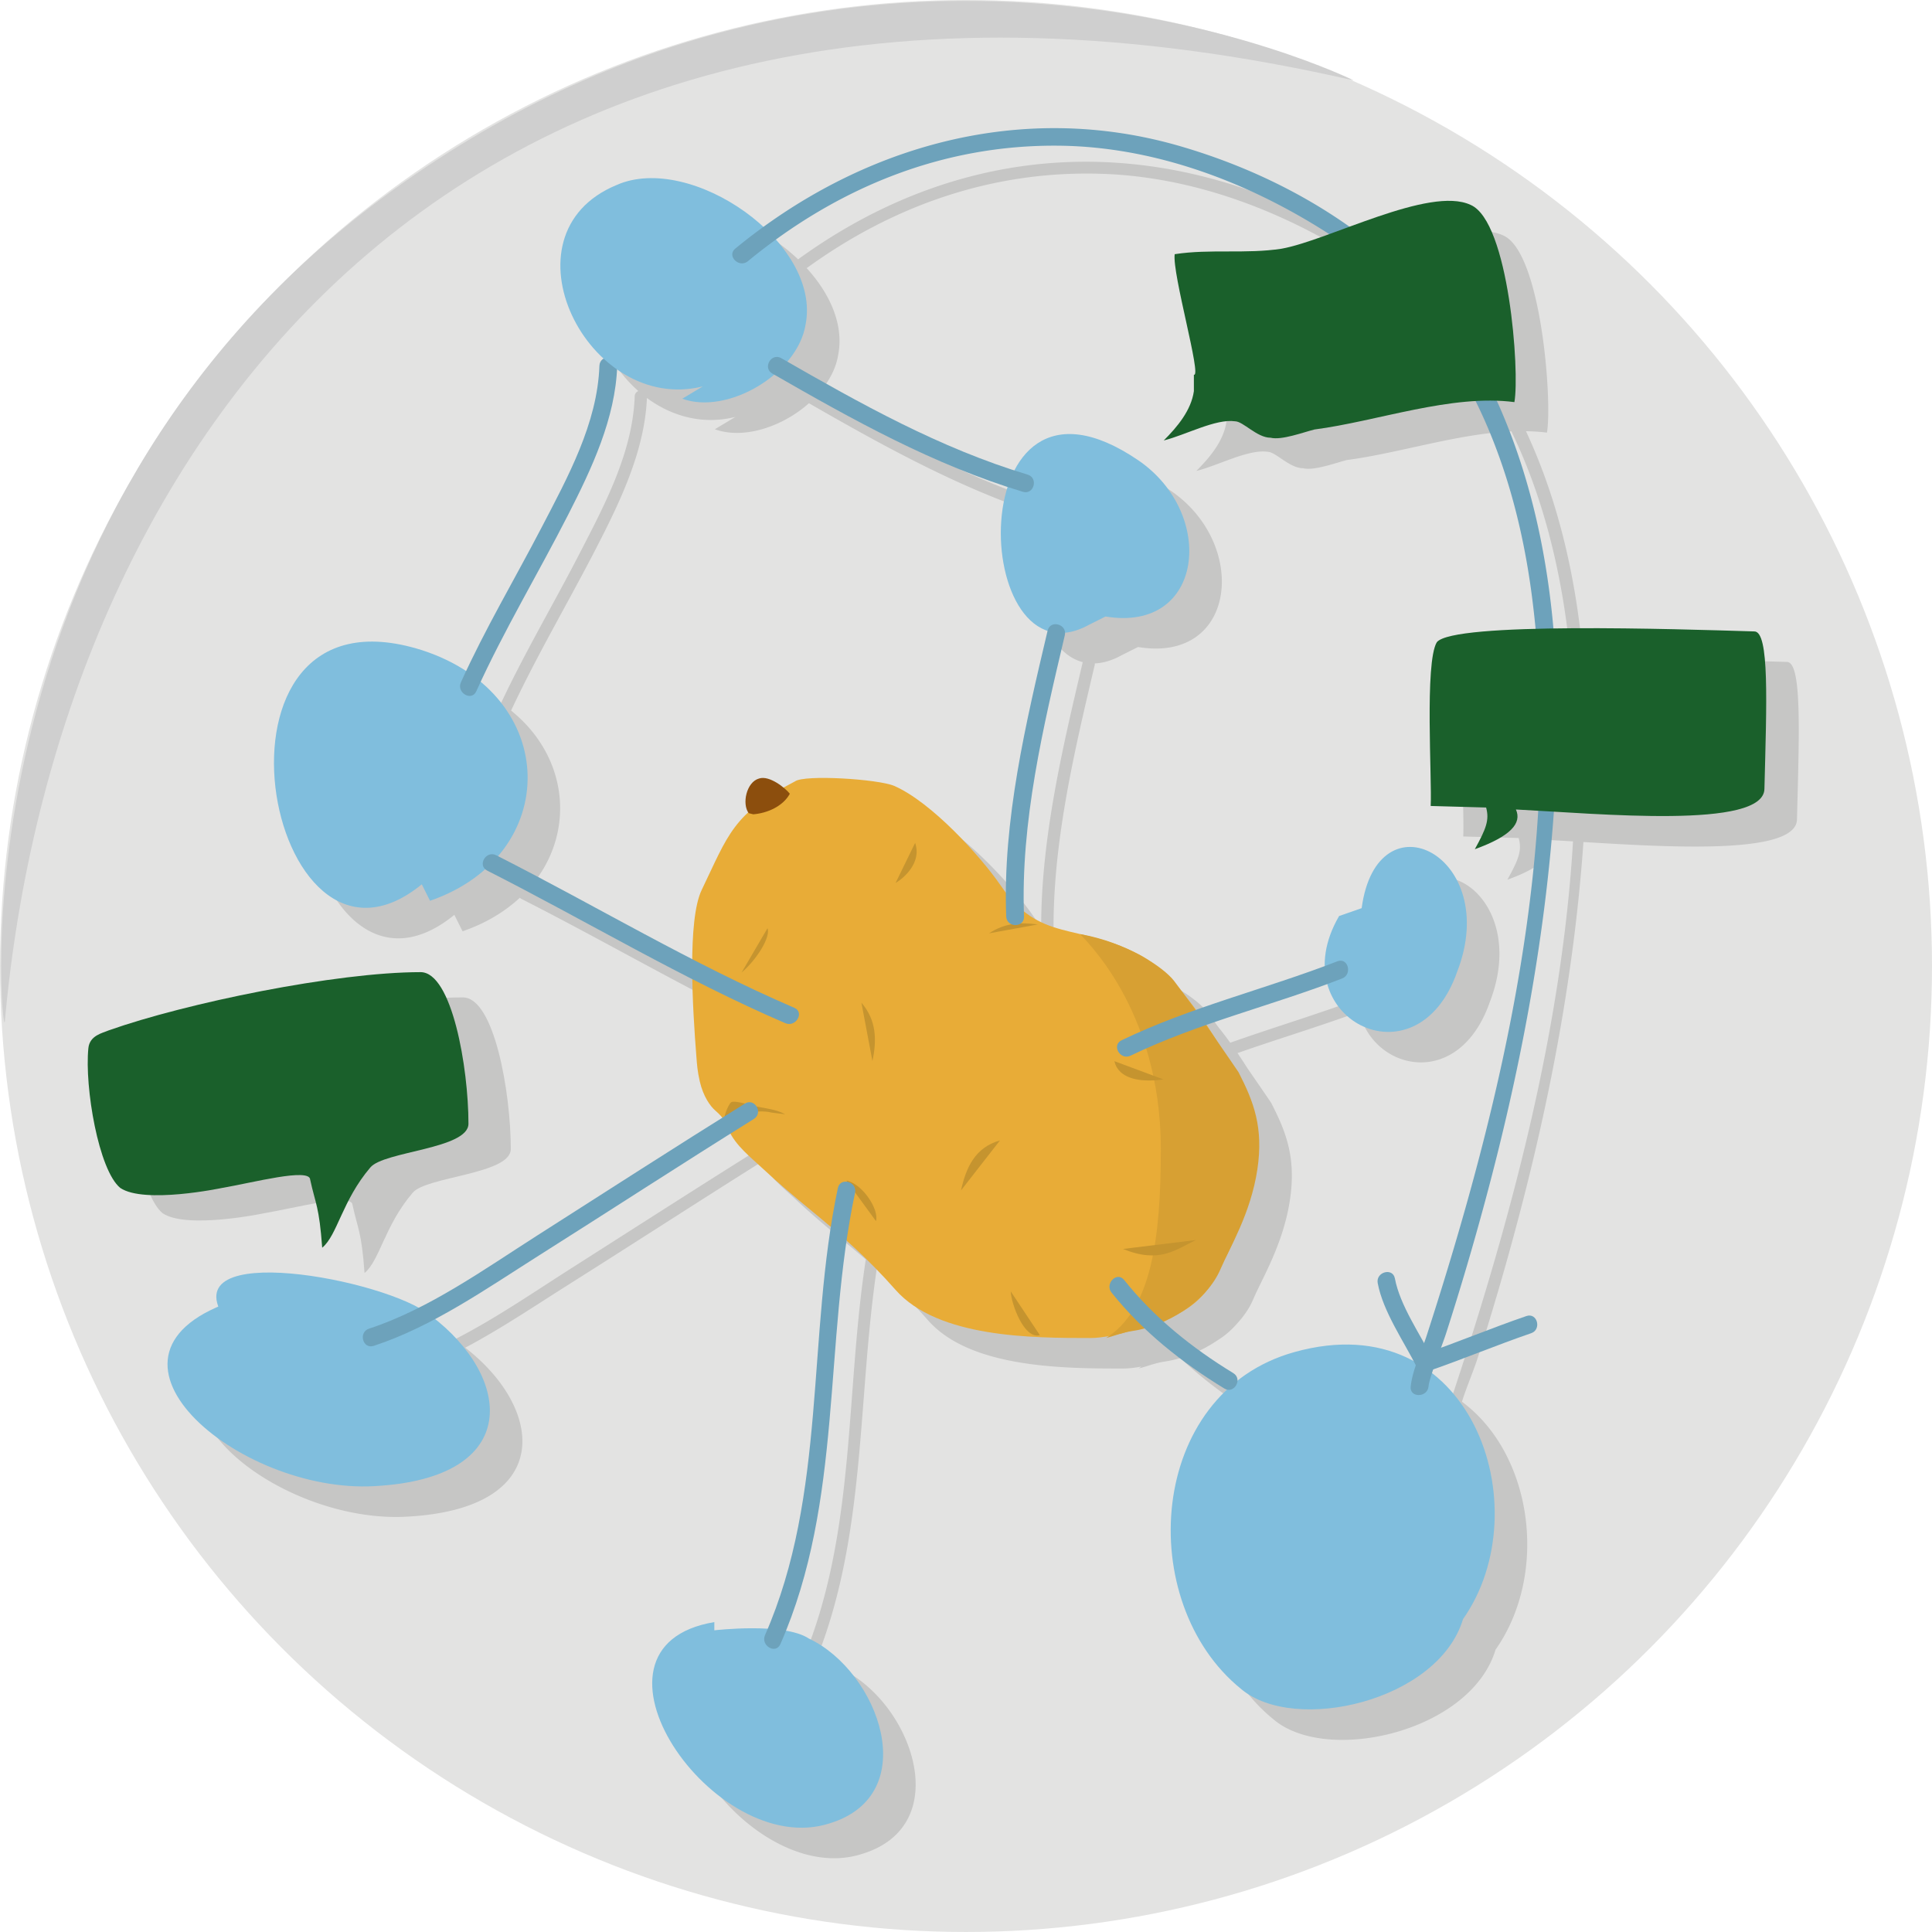 <svg xmlns="http://www.w3.org/2000/svg" width="244.119" height="244.118"><circle cx="122.06" cy="122.059" r="122.059" fill="#E3E3E2"/><path fill="#CFCFCF" d="M171.057 10.164C56.223-16.138 6.934 58.304.612 129.073.314 132.407-6.966 66.21 48.115 25.152c61.15-45.582 122.942-14.988 122.942-14.988z"/><path fill="#C6C6C5" d="M225.772 83.64c-5.374-.163-16.518-.525-25.718-.369-.872-9.949-3.039-19.766-7.238-28.785.896.015 1.782.066 2.648.179.693-3.807-.691-22.845-5.538-24.922-3.324-1.552-9.772.729-15.526 2.844-8.702-6.189-19.051-10.246-29.299-11.619-16.197-2.169-31.323 2.406-44.257 11.801-5.242-4.998-13.305-7.986-18.829-5.531-10.222 4.229-8.233 16.111-1.357 22.172a.728.728 0 0 0-.46.673c-.247 7.083-3.814 13.742-6.992 19.906-3.252 6.311-6.874 12.428-9.898 18.854-1.681-1.143-3.644-2.112-5.898-2.841-29.595-9.346-19.73 45.691 0 29.595l1.038 2.077c2.938-1.011 5.347-2.482 7.24-4.24.051.046.095.096.167.133 8.64 4.382 17.085 9.204 25.729 13.61.05 3.674.307 7.492.536 10.371.062.771.114 1.635.412 2.938.439 1.918 1.334 3.152 1.966 3.697.557.48.873.852 1.094 1.197-7.903 4.959-15.758 10.002-23.624 15.014-4.674 2.98-9.518 6.311-14.603 8.896-6.945-4.08-28.47-7.838-25.659-.34-16.96 7.25 3.199 23.668 19.76 22.686 18.712-1.018 17.313-13.637 7.318-21.348 4.475-2.367 8.751-5.252 12.925-7.887 8.202-5.176 16.343-10.451 24.555-15.613.898 1.906 2.838 3.416 4.335 4.82 1.901 1.785 3.904 3.461 5.917 5.121 1.015.834 1.968 1.631 2.882 2.414-2.606 16.91-1.231 34.486-7.919 50.535-3.441-.25-7.106.178-7.106.178v-1.037c-18.692 3.115 0 30.113 14.538 25.439 11.941-3.633 6.23-19.209-2.596-23.363-.79-.527-1.947-.852-3.232-1.047 6.382-15.805 5.237-32.9 7.696-49.502a72.931 72.931 0 0 1 6.494 6.492c5.368 6.082 17.35 6.082 24.647 6.082.686 0 1.473-.094 2.297-.244-.116.078-.222.17-.342.244 1.148-.303 2.164-.719 3.313-.883a14.299 14.299 0 0 0 1.952-.441c2.991 2.814 6.326 5.256 9.845 7.406a.7.7 0 0 0 .575.086c-10.644 9.463-9.801 29.154 1.376 38.182 6.75 5.711 24.922 1.557 28.037-8.828 6.726-9.557 4.757-24.656-4.248-31.33.553-1.764 1.445-3.844 1.938-5.379a356.528 356.528 0 0 0 5.167-17.689c4.125-15.59 7.128-31.549 8.245-47.65 10.977.667 26.984 1.638 26.984-2.893.271-10.75.66-19.9-1.287-19.861zm-95.236 32.072c-2.627-3.794-8.757-10.508-13.427-12.551-2.043-.875-11.377-1.448-12.545-.572-.515.267-.996.528-1.451.784-.865-.709-2.154-1.458-3.085-1.148-1.566.427-2.149 3.067-1.364 4.28-2.67 2.487-3.673 5.203-5.884 9.792-.875 1.815-1.177 5.296-1.202 9.132-8.313-4.268-16.455-8.897-24.775-13.124 5.919-6.621 5.262-16.488-2.224-22.518 3.254-6.957 7.175-13.583 10.692-20.407 3.043-5.904 6.18-12.343 6.473-19.09 3.104 2.292 7.01 3.431 11.176 2.39l-2.596 1.558c3.642 1.324 8.543-.313 11.892-3.286 9.448 5.426 18.959 10.689 29.333 14.083-2.4 6.917-.254 17.206 5.263 18.63-2.55 10.821-5.247 22.189-5.253 33.409-.342-.414-.681-.86-1.023-1.362zm53.187 60.017c-.062.186-.134.379-.203.568-4.072-2.506-9.387-3.402-15.834-1.604-2.981.828-5.522 2.203-7.641 3.963.16-.328.128-.754-.273-1-3.198-1.953-6.229-4.145-8.98-6.65a17.177 17.177 0 0 0 2.969-1.598 10.662 10.662 0 0 0 2.567-2.188c.853-.92 1.553-1.939 2.021-3.041 1.117-2.637 3.793-6.953 4.638-12.541.807-5.338-.474-8.609-2.371-12.295 0 0-1.334-1.967-2.992-4.359a71.627 71.627 0 0 0-1.258-1.92c5.104-1.795 10.297-3.35 15.381-5.219 1.744 7.436 12.561 9.992 16.487-1.201 5.677-14.634-10.094-22.649-12.067-8.039l-2.848.992c-1.397 2.401-1.914 4.673-1.805 6.679-5.309 1.963-10.737 3.588-16.065 5.479a42.666 42.666 0 0 0-1.505-1.975 80.644 80.644 0 0 0-1.497-2.004c-.659-.848-2.129-2.051-4.173-3.176-.074-.041-.147-.094-.223-.135-.121-.061-.234-.109-.354-.168a25.394 25.394 0 0 0-7.083-2.413v.002c-2.793-.653-5.17-1.168-7.476-3.176-.271-11.636 2.533-23.424 5.184-34.673.019-.077.01-.144.008-.213 1.039-.037 2.173-.356 3.396-1.032l2.077-1.039c12.461 2.077 14.019-12.98 4.153-19.73-8.368-5.706-13.458-3.327-15.813 1.566-10.188-3.314-19.516-8.463-28.786-13.782 1.307-1.462 2.248-3.144 2.543-4.918.761-3.804-.992-7.743-3.971-11.009 10.982-7.96 23.62-12.401 37.441-11.913 11.827.418 23.251 4.905 33.082 11.333-2.472.902-4.727 1.684-6.407 1.98-4.5.692-9 0-13.5.692-.346 2.423 3.461 15.576 2.423 15.23v2.077c-.346 2.423-2.077 4.5-3.807 6.23 2.768-.692 6.576-2.769 8.999-2.423 1.038 0 2.77 2.077 4.5 2.077 1.385.346 4.153-.692 5.538-1.039 6.503-.848 13.932-3.311 20.773-3.619 4.305 8.859 6.569 18.845 7.49 28.796-6.628.163-11.942.631-12.798 1.7-1.558 2.596-.595 17.289-.774 20.693l7.005.195c.433 1.59 0 2.672-1.428 5.268 4.543-1.644 5.971-3.288 5.192-5.019.952.048 1.995.108 3.102.174-1.415 23.634-7.712 47.274-15.037 69.417z"/><path fill="#C6C6C5" d="M44.542 152.245c.673 3.102 1.136 3.342 1.521 8.605 1.91-1.568 2.526-5.965 6.073-10.131 1.679-2.068 12.438-2.336 12.406-5.549 0-7.061-2.079-19.141-6.05-19.141-10.688 0-29.673 3.912-39.413 7.361-.769.338-2.401.627-2.564 2.246-.495 4.918 1.292 15.412 4.026 17.656 3.023 2.068 12.773.021 12.773.021 4.031-.688 11.164-2.594 11.228-1.068z"/><path fill="#E8AC37" d="M100.451 98.733c-7.881 4.086-8.426 6.739-11.784 13.707-1.828 3.795-1.17 14.846-.661 21.252.062.771.114 1.635.412 2.938.439 1.918 1.334 3.152 1.967 3.697 1.204 1.041 1.308 1.572 1.671 2.42.855 1.998 2.885 3.555 4.43 5.006 1.901 1.785 3.904 3.461 5.917 5.121 4.112 3.387 7.225 6.107 10.756 10.109 5.367 6.082 17.351 6.082 24.648 6.082 2.918 0 7.589-1.65 9.924-2.525 3.502-1.459 5.255-3.604 6.713-6.814 3.795-7.297 6.514-16.025 2.182-23.35-1.748-2.953-6.939-12.736-12.689-15.763-7.881-4.086-12.551-1.459-17.514-8.756-2.626-3.794-8.756-10.508-13.426-12.551-2.044-.876-11.378-1.449-12.546-.573"/><path fill="#8C4E0D" d="M94.601 102.747c-.875-1.167-.292-3.941 1.313-4.378 1.313-.438 3.356 1.234 3.885 1.926-.875 1.605-2.864 2.453-4.615 2.598"/><path fill="#C5942F" d="M96.981 117.282c.419 1.096-1.323 3.927-3.277 5.603m21.928-16.384c.875 2.536-1.491 4.495-2.474 5.073m-6.204 37.602c1.984.371 4.155 3.631 3.729 5.119m10.746-3.88c.626-2.852 1.767-5.438 4.923-6.314m-17.507-17.407c1.908 2.211 1.96 4.736 1.392 7.371m17.477 29.109c.05 1.531 1.677 6.096 3.675 5.529"/><path fill="#D7A033" d="M156.5 135.489c1.897 3.686 3.178 6.957 2.371 12.295-.844 5.588-3.52 9.904-4.638 12.541-1.775 4.188-6.882 7.238-11.16 7.857-1.147.164-2.165.58-3.313.883 5.686-3.576 6.918-12.424 6.918-23.877 0-17.967-10.068-26.828-10.178-27.157 5.935 1.064 10.51 4.194 11.832 5.891 2.545 3.264 8.168 11.567 8.168 11.567z"/><path fill="#C5942F" d="M140.805 134.083c.048-.225 0 3.137 6.216 2.311m-5.123 21.419c4.647 1.891 6.659.076 9.213-1.129m-19.975-39.877c-2.334-.299-4.175-.17-6.167 1.125m-25.757 22.86c-1.089-.59-2.381-.738-3.54-.959-.691-.141-2.748-.82-3.267-.568-.419.254-1.189 2.416-.734 2.162.44-.246 1.271-.518 1.631-.754.453-.326.739-.252 1.281-.227.984.051 1.97-.119 2.911.137l1.718.209z"/><path fill="#80BEDD" d="M28.488 166.752c-7.075-10.258 20.438-5.129 25.941-.514 10.219 7.693 11.791 20.514-7.075 21.541-17.294 1.023-38.518-16.926-17.294-23.592M90.259 206s8.827-1.039 11.942 1.039c8.827 4.154 14.538 19.73 2.596 23.363-14.538 4.674-33.23-22.326-14.538-25.441m94.601-.375c-3.116 10.385-21.288 14.539-28.038 8.828-13.499-10.904-11.941-37.385 6.75-42.576 22.326-6.23 31.153 19.731 21.288 33.748M53.296 111.74c-19.73 16.096-29.595-38.941 0-29.595 17.653 5.711 17.653 25.96 1.039 31.672m83.276-34.879c-15.057 8.307-16.615-36.345 6.23-20.769 9.865 6.75 8.308 21.807-4.153 19.73m32.364 36.852c1.974-14.611 17.744-6.595 12.067 8.039-5.169 14.736-22.304 5.65-14.915-7.047"/><path fill="#6DA2BB" d="M132.373 79.677c-2.757 11.691-5.699 24.031-5.232 36.125.056 1.446 2.306 1.452 2.25 0-.46-11.908 2.436-24.007 5.152-35.526.333-1.412-1.837-2.011-2.17-.599zm10.479 53.712c8.581-4.135 17.88-6.316 26.73-9.752 1.338-.52.757-2.696-.598-2.17-9.034 3.508-18.51 5.758-27.268 9.979-1.307.629-.164 2.57 1.136 1.943zm12.98 40.111c-5.206-3.178-9.968-6.984-13.79-11.766-.906-1.133-2.488.471-1.592 1.592 3.936 4.92 8.89 8.846 14.247 12.117 1.241.759 2.371-1.187 1.135-1.943zm-94.266-63.492c12.565 6.373 24.708 13.703 37.666 19.277 1.318.566 2.465-1.371 1.136-1.943-12.958-5.574-25.1-12.904-37.666-19.276-1.291-.655-2.43 1.286-1.136 1.942zm-14.345 60.049c7.443-2.441 14.258-7.234 20.825-11.387 9.081-5.74 18.091-11.605 27.211-17.283 1.229-.764.1-2.711-1.136-1.943-8.785 5.469-17.491 11.088-26.215 16.65-6.678 4.26-13.7 9.305-21.284 11.793-1.371.451-.784 2.623.599 2.17zm51.382 37.693c7.974-18.139 5.425-38.045 9.436-57.037.299-1.414-1.87-2.018-2.17-.598-3.956 18.734-1.352 38.627-9.208 56.5-.578 1.315 1.36 2.462 1.942 1.135zM60.181 87.348c3.458-7.639 7.798-14.838 11.605-22.301 2.974-5.828 5.978-12.172 6.202-18.819.049-1.452-2.201-1.447-2.25 0-.245 7.25-4.014 14.095-7.287 20.387-3.401 6.537-7.172 12.879-10.213 19.598-.593 1.31 1.346 2.455 1.943 1.135z"/><path fill="#80BEDD" d="M88.805 48.823c-14.538 3.635-25.96-19.21-10.904-25.441 9.346-4.153 25.961 7.269 23.884 17.653-1.038 6.23-9.865 11.423-15.576 9.346"/><path fill="#6DA2BB" d="M97.583 47.199c10.168 5.842 20.386 11.547 31.67 14.943 1.393.419 1.983-1.753.598-2.17-11.103-3.341-21.131-8.97-31.132-14.715-1.261-.725-2.393 1.22-1.136 1.942z"/><path fill="#6DA2BB" d="M94.5 33.004c11.313-9.303 24.633-14.767 39.378-14.594 12.049.142 23.753 4.574 33.806 10.996 16.101 10.287 23.511 27.583 25.888 45.969 4.033 31.193-3.746 63.859-13.313 93.414-.657 2.029-1.782 4.266-2.009 6.406-.152 1.441 2.099 1.428 2.25 0 .136-1.281 1.631-4.883 2.237-6.766a359.413 359.413 0 0 0 4.916-16.654c4.334-16.08 7.491-32.539 8.684-49.164 1.224-17.059.155-34.864-6.663-50.745-7.33-17.071-22.982-28.264-40.496-33.378-20.068-5.86-40.398-.126-56.268 12.924-1.123.923.479 2.505 1.59 1.592z"/><path fill="#1A602B" d="M150.854 49.425c-.347 2.423-2.077 4.5-3.807 6.23 2.769-.692 6.575-2.77 8.999-2.423 1.038 0 2.769 2.077 4.5 2.077 1.384.346 4.154-.692 5.537-1.039 7.963-1.038 17.309-4.5 25.27-3.461.691-3.808-.692-22.845-5.539-24.922-5.192-2.422-17.998 4.5-23.884 5.539-4.499.692-8.999 0-13.5.692-.345 2.423 3.462 15.576 2.424 15.23m29.921 54.492c.181-3.404-.783-18.097.774-20.693 2.077-2.596 30.438-1.656 40.109-1.363 1.947-.04 1.558 9.111 1.288 19.86 0 5.192-21.019 3.159-31.402 2.64.778 1.73-.649 3.375-5.192 5.019 1.428-2.596 1.859-3.678 1.428-5.268l-7.005-.195zM39.192 149.051c.672 3.102 1.136 3.344 1.52 8.605 1.91-1.566 2.526-5.967 6.074-10.131 1.679-2.068 12.437-2.336 12.406-5.551 0-7.061-2.079-19.138-6.05-19.138-10.688 0-29.673 3.913-39.412 7.36-.769.336-2.401.627-2.564 2.248-.494 4.916 1.292 15.41 4.026 17.654 3.023 2.068 12.773.023 12.773.023 4.03-.689 11.162-2.595 11.227-1.07z"/><path fill="#6DA2BB" d="M174.082 162.137c.683 3.621 3.328 7.387 4.96 10.654.214.428.82.672 1.271.518 4.422-1.518 8.732-3.332 13.153-4.848 1.364-.469.778-2.643-.598-2.17-4.422 1.516-8.732 3.33-13.153 4.848.423.172.847.344 1.271.518-1.546-3.094-4.09-6.699-4.733-10.117-.27-1.424-2.438-.821-2.171.597z"/></svg>